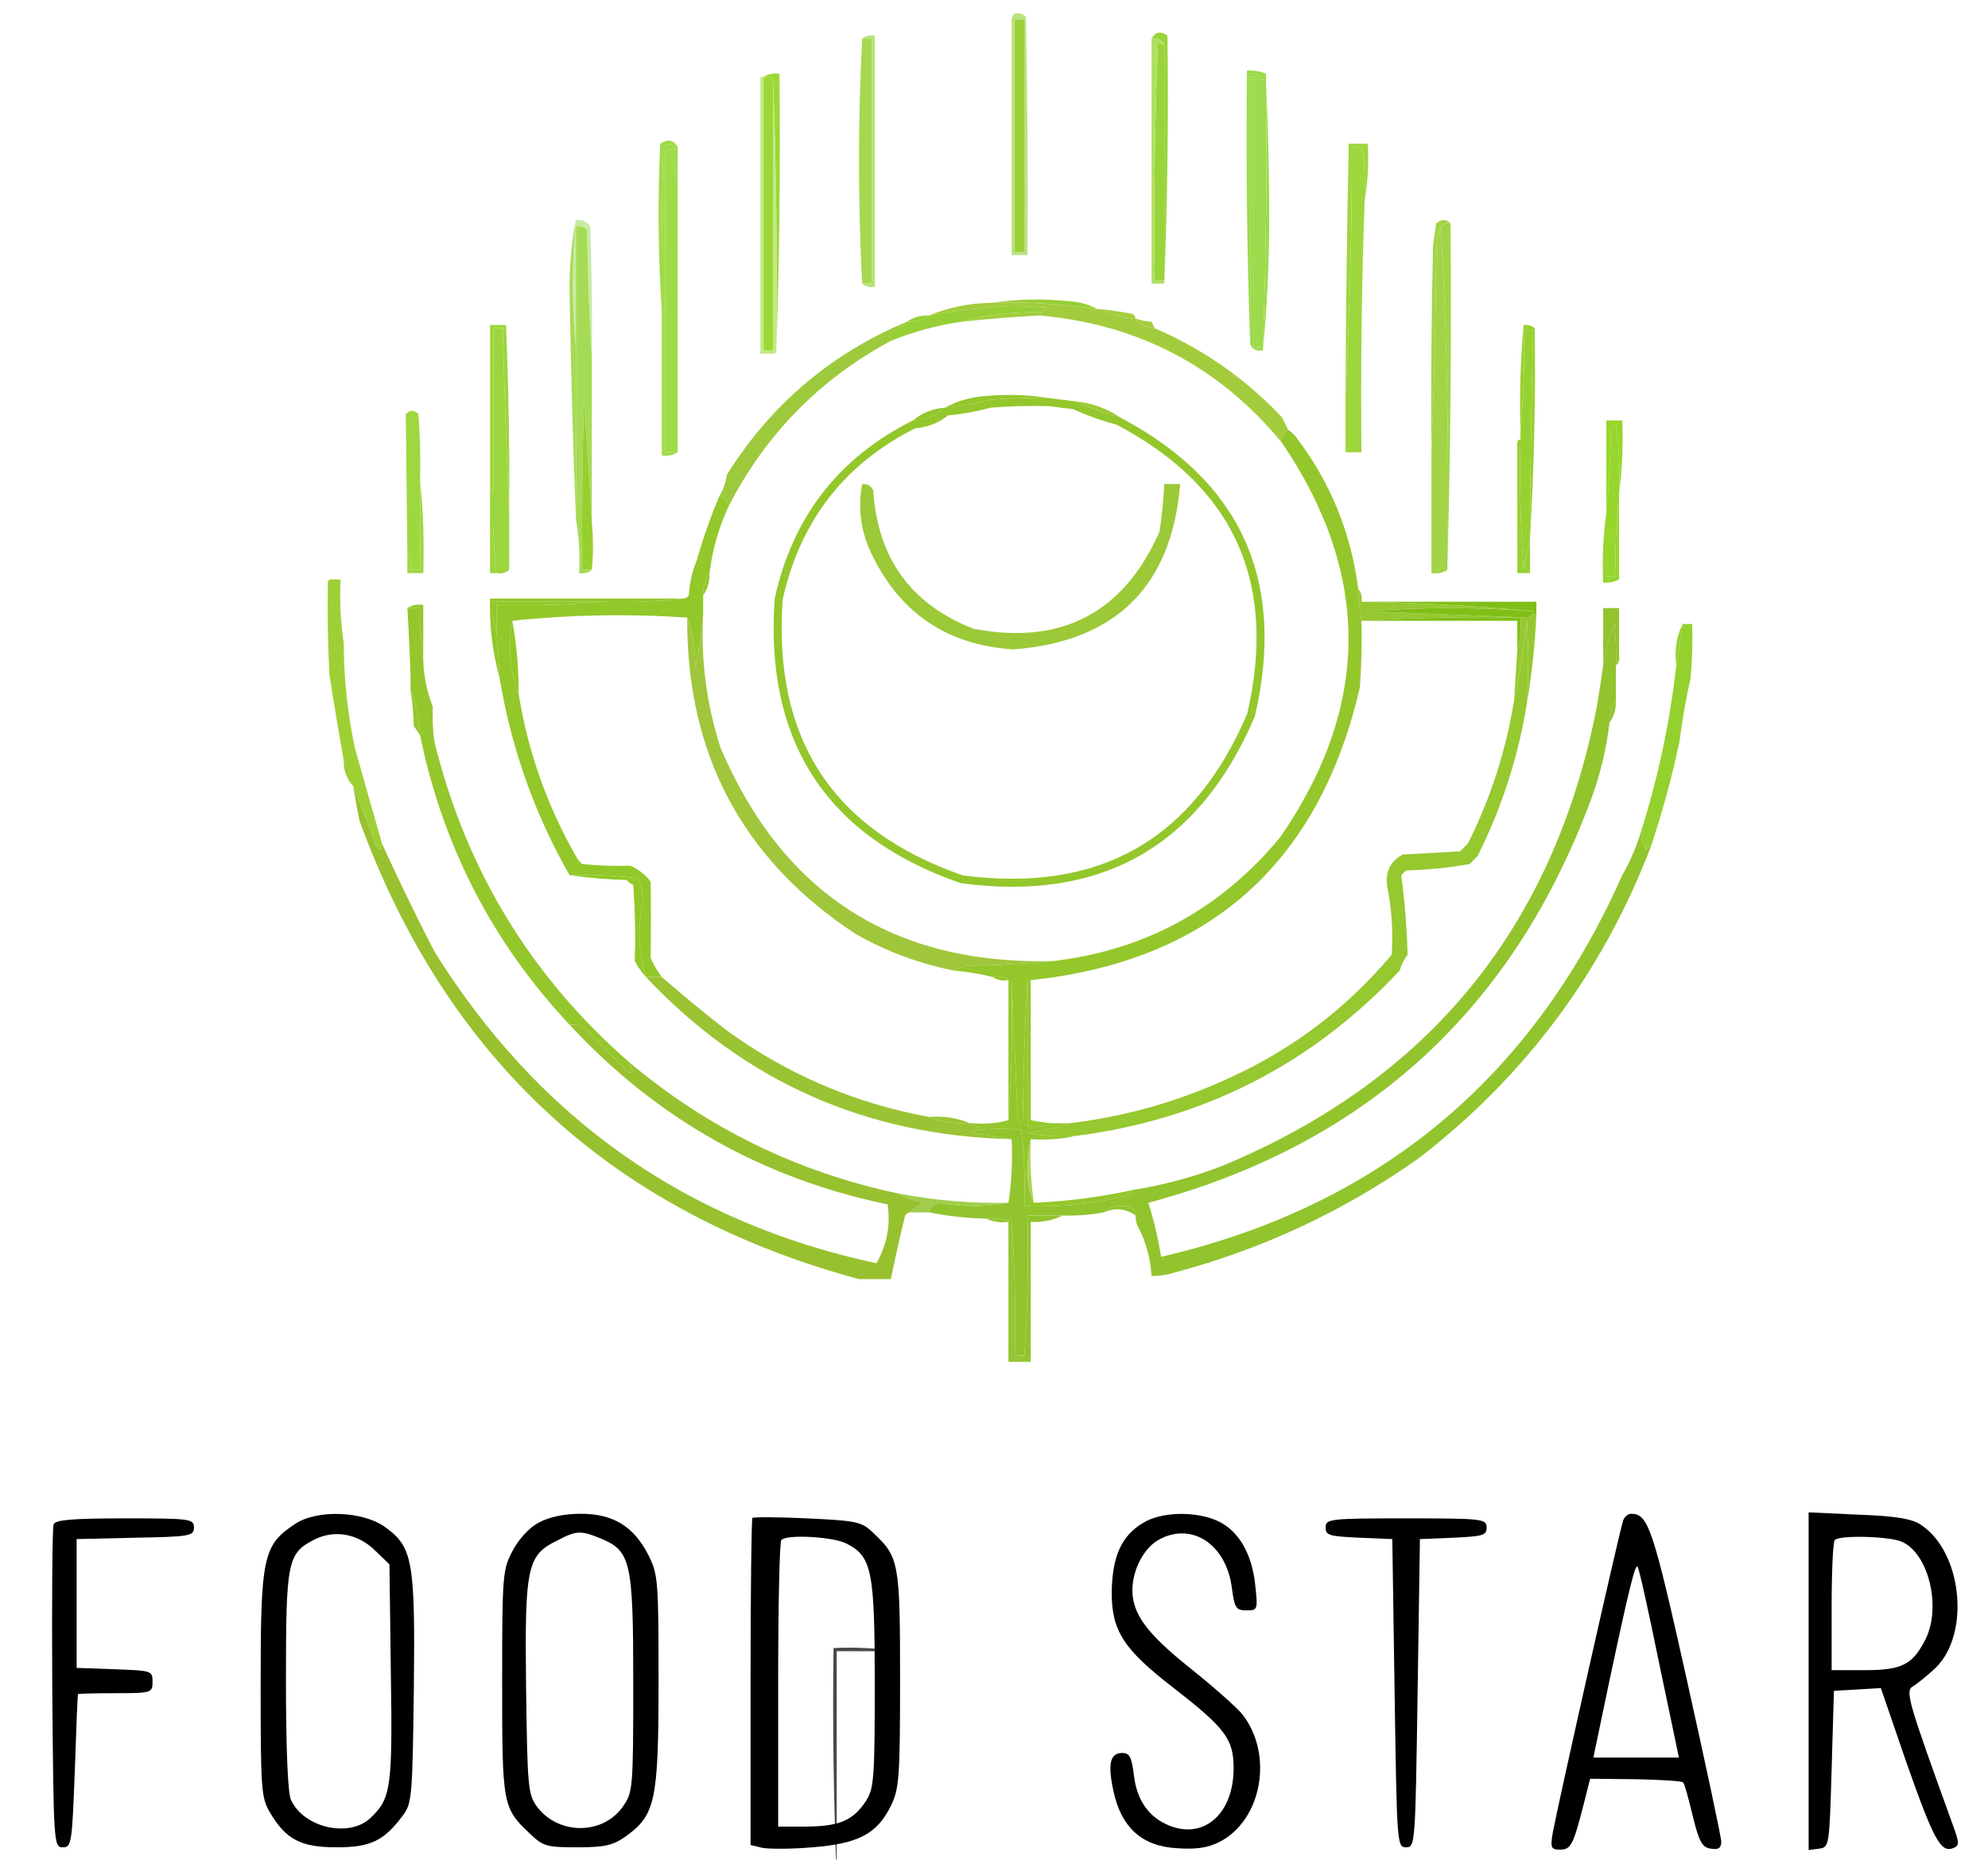 <svg width="124" height="116" viewBox="0 0 124 116" fill="none" xmlns="http://www.w3.org/2000/svg">
<g clip-path="url(#clip0_108_4775)">
<path fill-rule="evenodd" clip-rule="evenodd" d="M53.776 2.418C53.975 2.418 54.173 2.418 54.372 2.418C54.372 7.51 54.372 12.601 54.372 17.692C54.173 17.692 53.975 17.692 53.776 17.692C53.512 12.601 53.512 7.51 53.776 2.418Z" fill="#A6D750"/>
<path fill-rule="evenodd" clip-rule="evenodd" d="M72.621 2.818C72.621 7.711 72.621 12.604 72.621 17.497C72.423 17.497 72.225 17.497 72.026 17.497C71.96 12.536 72.026 7.577 72.225 2.619C72.36 2.691 72.492 2.757 72.621 2.818Z" fill="#99D43B"/>
<path fill-rule="evenodd" clip-rule="evenodd" d="M47.627 4.8C47.908 4.612 48.238 4.546 48.618 4.602C48.684 10.389 48.618 16.141 48.42 21.86C48.486 16.206 48.419 10.585 48.222 4.999C48.081 4.819 47.883 4.753 47.627 4.8Z" fill="#9BD837"/>
<path fill-rule="evenodd" clip-rule="evenodd" d="M53.775 2.42C53.987 2.235 54.252 2.169 54.569 2.222C54.569 7.446 54.569 12.669 54.569 17.893C54.252 17.946 53.987 17.88 53.775 17.695C53.974 17.695 54.172 17.695 54.37 17.695C54.37 12.603 54.37 7.512 54.37 2.42C54.172 2.42 53.974 2.42 53.775 2.42Z" fill="#B3E37A"/>
<path fill-rule="evenodd" clip-rule="evenodd" d="M63.297 0.833C63.56 0.799 63.791 0.865 63.992 1.031C64.091 5.99 64.124 10.949 64.091 15.909C63.76 15.909 63.43 15.909 63.099 15.909C63.099 11.082 63.099 6.255 63.099 1.428C63.052 1.172 63.118 0.973 63.297 0.833Z" fill="#BAE380"/>
<path fill-rule="evenodd" clip-rule="evenodd" d="M63.298 1.23C63.497 1.23 63.695 1.23 63.894 1.23C63.894 6.057 63.894 10.884 63.894 15.711C63.695 15.711 63.497 15.711 63.298 15.711C63.298 10.884 63.298 6.057 63.298 1.23Z" fill="#9BD039"/>
<path fill-rule="evenodd" clip-rule="evenodd" d="M42.271 9.162C42.271 9.89 42.271 10.617 42.271 11.344C42.077 10.724 42.011 10.063 42.073 9.361C41.959 8.934 41.727 8.868 41.379 9.162C41.279 12.6 41.246 16.038 41.279 19.477C41.049 16.007 41.016 12.502 41.18 8.964C41.644 8.651 42.008 8.717 42.271 9.162Z" fill="#9FDB48"/>
<path fill-rule="evenodd" clip-rule="evenodd" d="M71.828 2.418C72.221 2.35 72.486 2.482 72.621 2.814C72.492 2.754 72.36 2.688 72.224 2.616C72.026 7.574 71.96 12.533 72.026 17.494C72.224 17.494 72.423 17.494 72.621 17.494C72.621 17.56 72.621 17.626 72.621 17.692C72.357 17.692 72.092 17.692 71.828 17.692C71.828 12.601 71.828 7.509 71.828 2.418Z" fill="#B0DF62"/>
<path fill-rule="evenodd" clip-rule="evenodd" d="M72.82 2.22C72.885 7.412 72.819 12.569 72.621 17.693C72.621 17.627 72.621 17.561 72.621 17.495C72.621 12.601 72.621 7.708 72.621 2.815C72.486 2.483 72.221 2.35 71.828 2.418C72.075 1.984 72.406 1.918 72.82 2.22Z" fill="#99D43B"/>
<path fill-rule="evenodd" clip-rule="evenodd" d="M42.072 9.362C41.873 9.362 41.675 9.362 41.476 9.362C41.476 12.735 41.476 16.107 41.476 19.479C41.41 19.479 41.344 19.479 41.278 19.479C41.245 16.04 41.278 12.602 41.377 9.164C41.726 8.869 41.957 8.935 42.072 9.362Z" fill="#9FDB48"/>
<path fill-rule="evenodd" clip-rule="evenodd" d="M42.073 9.361C42.011 10.064 42.077 10.725 42.272 11.345C42.272 16.965 42.272 22.586 42.272 28.206C42.007 28.206 41.742 28.206 41.478 28.206C41.478 25.297 41.478 22.388 41.478 19.478C41.478 16.106 41.478 12.734 41.478 9.361C41.676 9.361 41.875 9.361 42.073 9.361Z" fill="#9FDB48"/>
<path fill-rule="evenodd" clip-rule="evenodd" d="M47.428 4.801C47.494 4.801 47.56 4.801 47.627 4.801C47.627 10.488 47.627 16.174 47.627 21.861C47.825 21.861 48.023 21.861 48.222 21.861C48.222 16.24 48.222 10.62 48.222 4.999C48.42 10.586 48.486 16.206 48.42 21.861C48.42 21.993 48.354 22.059 48.222 22.059C47.957 22.059 47.693 22.059 47.428 22.059C47.428 16.306 47.428 10.553 47.428 4.801Z" fill="#C2E980"/>
<path fill-rule="evenodd" clip-rule="evenodd" d="M47.627 4.799C47.883 4.752 48.081 4.818 48.222 4.997C48.222 10.618 48.222 16.238 48.222 21.859C48.023 21.859 47.825 21.859 47.627 21.859C47.627 16.172 47.627 10.486 47.627 4.799Z" fill="#9BD837"/>
<path fill-rule="evenodd" clip-rule="evenodd" d="M61.909 18.883C63.461 18.654 65.048 18.621 66.67 18.784C67.324 18.824 67.919 18.99 68.455 19.28C66.288 18.95 64.106 18.818 61.909 18.883Z" fill="#97CF36"/>
<path fill-rule="evenodd" clip-rule="evenodd" d="M90.475 13.924C90.219 13.877 90.02 13.943 89.879 14.122C89.717 14.679 89.618 15.274 89.582 15.908C89.549 20.041 89.449 24.141 89.284 28.207C89.251 23.908 89.284 19.61 89.384 15.313C89.45 14.85 89.516 14.387 89.582 13.924C89.903 13.666 90.2 13.666 90.475 13.924Z" fill="#A2D447"/>
<path fill-rule="evenodd" clip-rule="evenodd" d="M35.922 13.728C36.309 13.674 36.607 13.806 36.815 14.124C36.914 16.835 36.947 19.546 36.914 22.258C36.749 19.647 36.65 17.002 36.616 14.323C36.416 14.157 36.184 14.091 35.922 14.124C35.922 16.637 35.922 19.15 35.922 21.662C35.66 19.037 35.66 16.392 35.922 13.728Z" fill="#C7EAA5"/>
<path fill-rule="evenodd" clip-rule="evenodd" d="M85.118 12.537C85.151 11.476 85.118 10.418 85.019 9.363C84.819 9.197 84.587 9.13 84.325 9.164C84.328 14.291 84.195 19.382 83.928 24.439C83.949 19.28 84.016 14.123 84.127 8.966C84.523 8.966 84.92 8.966 85.317 8.966C85.381 10.194 85.315 11.384 85.118 12.537Z" fill="#9ED63D"/>
<path fill-rule="evenodd" clip-rule="evenodd" d="M89.878 14.122C90.019 13.943 90.217 13.877 90.474 13.924C90.539 21.165 90.473 28.372 90.275 35.546C90.406 28.336 90.274 21.194 89.878 14.122Z" fill="#A2D447"/>
<path fill-rule="evenodd" clip-rule="evenodd" d="M64.885 19.479C63.176 19.441 61.523 19.639 59.925 20.074C58.411 20.297 56.957 20.694 55.561 21.265C55.539 21.142 55.473 21.043 55.363 20.967C55.765 20.651 56.161 20.353 56.553 20.074C57.079 20.092 57.542 19.96 57.942 19.678C59.724 19.344 61.542 19.145 63.397 19.082C64.025 19.116 64.653 19.149 65.281 19.182C65.173 19.324 65.041 19.423 64.885 19.479Z" fill="#97CF36"/>
<path fill-rule="evenodd" clip-rule="evenodd" d="M85.118 12.537C84.931 17.757 84.865 22.98 84.92 28.208C84.589 28.208 84.259 28.208 83.928 28.208C83.928 26.952 83.928 25.695 83.928 24.439C84.195 19.383 84.328 14.291 84.325 9.164C84.587 9.131 84.819 9.197 85.019 9.363C85.118 10.419 85.151 11.476 85.118 12.537Z" fill="#9ED63D"/>
<path fill-rule="evenodd" clip-rule="evenodd" d="M68.654 19.281C69.317 19.358 69.978 19.457 70.638 19.578C70.748 19.654 70.814 19.753 70.836 19.876C70.047 19.828 69.32 19.63 68.654 19.281Z" fill="#A3CC3D"/>
<path fill-rule="evenodd" clip-rule="evenodd" d="M64.884 19.479C64.884 19.545 64.884 19.612 64.884 19.678C63.226 19.758 61.573 19.89 59.925 20.075C61.523 19.639 63.176 19.441 64.884 19.479Z" fill="#A3CC3D"/>
<path fill-rule="evenodd" clip-rule="evenodd" d="M57.941 19.677C57.542 19.96 57.079 20.092 56.553 20.074C56.953 19.792 57.415 19.66 57.941 19.677Z" fill="#97CF36"/>
<path fill-rule="evenodd" clip-rule="evenodd" d="M61.909 18.885C64.106 18.82 66.288 18.952 68.456 19.282C68.522 19.282 68.588 19.282 68.654 19.282C69.319 19.631 70.047 19.829 70.836 19.877C71.14 20.223 71.537 20.422 72.026 20.472C75.051 21.777 77.696 23.629 79.961 26.027C80.093 26.291 80.225 26.556 80.358 26.82C80.04 26.976 79.907 27.241 79.961 27.614C76.068 22.889 71.043 20.244 64.885 19.679C64.885 19.613 64.885 19.547 64.885 19.48C65.041 19.424 65.174 19.325 65.282 19.183C64.653 19.15 64.025 19.117 63.397 19.084C61.542 19.147 59.724 19.345 57.942 19.679C59.174 19.166 60.497 18.901 61.909 18.885Z" fill="#A3CC3D"/>
<path fill-rule="evenodd" clip-rule="evenodd" d="M70.835 19.875C71.156 19.982 71.486 20.048 71.827 20.073C71.893 20.206 71.959 20.338 72.025 20.47C71.536 20.419 71.139 20.221 70.835 19.875Z" fill="#A3CC3D"/>
<path fill-rule="evenodd" clip-rule="evenodd" d="M78.969 5.196C79.101 7.94 79.167 10.717 79.167 13.528C79.167 16.374 79.035 19.152 78.77 21.859C78.77 21.793 78.77 21.727 78.77 21.661C78.969 16.207 79.034 10.719 78.969 5.196Z" fill="#9DDA4C"/>
<path fill-rule="evenodd" clip-rule="evenodd" d="M78.771 4.997C78.573 4.997 78.374 4.997 78.176 4.997C78.176 10.551 78.176 16.106 78.176 21.66C78.374 21.66 78.573 21.66 78.771 21.66C78.771 21.726 78.771 21.792 78.771 21.858C78.378 21.926 78.113 21.794 77.978 21.462C77.978 15.907 77.978 10.353 77.978 4.799C78.295 4.745 78.559 4.812 78.771 4.997Z" fill="#9DDA4C"/>
<path fill-rule="evenodd" clip-rule="evenodd" d="M78.77 4.998C78.836 4.998 78.902 4.998 78.968 4.998C78.968 5.064 78.968 5.13 78.968 5.196C79.034 10.718 78.968 16.206 78.77 21.661C78.572 21.661 78.373 21.661 78.175 21.661C78.175 16.106 78.175 10.552 78.175 4.998C78.373 4.998 78.572 4.998 78.77 4.998Z" fill="#9DDA4C"/>
<path fill-rule="evenodd" clip-rule="evenodd" d="M78.969 4.602C78.969 4.734 78.969 4.866 78.969 4.999C78.903 4.999 78.837 4.999 78.771 4.999C78.559 4.813 78.294 4.747 77.977 4.8C77.977 10.355 77.977 15.909 77.977 21.463C77.779 15.811 77.713 10.124 77.779 4.403C78.2 4.369 78.596 4.435 78.969 4.602Z" fill="#9DDA4C"/>
<path fill-rule="evenodd" clip-rule="evenodd" d="M95.036 20.272C95.298 20.238 95.53 20.305 95.73 20.471C95.788 24.869 95.689 29.233 95.433 33.563C95.449 29.264 95.516 24.966 95.631 20.669C95.433 20.669 95.234 20.669 95.036 20.669C95.101 22.755 95.035 24.804 94.838 26.818C94.773 24.601 94.839 22.419 95.036 20.272Z" fill="#97D131"/>
<path fill-rule="evenodd" clip-rule="evenodd" d="M35.922 13.727C35.66 16.391 35.66 19.036 35.922 21.662C35.922 25.233 35.922 28.803 35.922 32.374C35.734 27.613 35.602 22.82 35.525 17.992C35.526 16.498 35.658 15.076 35.922 13.727Z" fill="#A5DB55"/>
<path fill-rule="evenodd" clip-rule="evenodd" d="M41.28 19.48C41.346 19.48 41.412 19.48 41.478 19.48C41.478 22.39 41.478 25.299 41.478 28.208C41.743 28.208 42.007 28.208 42.272 28.208C41.99 28.397 41.66 28.463 41.28 28.407C41.28 25.431 41.28 22.456 41.28 19.48Z" fill="#9FDB48"/>
<path fill-rule="evenodd" clip-rule="evenodd" d="M36.915 22.255C36.915 25.693 36.915 29.132 36.915 32.57C36.78 30.086 36.615 27.573 36.419 25.032C36.32 28.536 36.286 32.041 36.32 35.546C36.518 35.546 36.716 35.546 36.915 35.546C36.703 35.731 36.438 35.797 36.121 35.744C36.178 34.602 36.112 33.478 35.923 32.372C35.923 28.801 35.923 25.231 35.923 21.66C35.923 19.147 35.923 16.635 35.923 14.122C36.185 14.088 36.417 14.154 36.617 14.32C36.651 16.999 36.75 19.645 36.915 22.255Z" fill="#A5DB55"/>
<path fill-rule="evenodd" clip-rule="evenodd" d="M89.879 14.123C90.275 21.195 90.407 28.336 90.276 35.547C89.995 35.735 89.664 35.801 89.284 35.745C89.284 33.298 89.284 30.852 89.284 28.405C89.284 28.339 89.284 28.273 89.284 28.207C89.449 24.141 89.548 20.041 89.582 15.908C89.618 15.274 89.717 14.679 89.879 14.123Z" fill="#A2D447"/>
<path fill-rule="evenodd" clip-rule="evenodd" d="M65.48 24.835C64.222 24.802 62.966 24.835 61.711 24.934C60.8 25.182 59.875 25.347 58.934 25.43C59.597 25.066 60.325 24.834 61.116 24.735C62.606 24.572 64.061 24.605 65.48 24.835Z" fill="#94C72B"/>
<path fill-rule="evenodd" clip-rule="evenodd" d="M67.066 25.032C68.098 25.133 69.024 25.463 69.843 26.024C68.873 25.767 67.947 25.436 67.066 25.032Z" fill="#99CA32"/>
<path fill-rule="evenodd" clip-rule="evenodd" d="M58.933 25.432C58.384 25.916 57.723 26.18 56.95 26.225C57.507 25.75 58.168 25.485 58.933 25.432Z" fill="#94C72B"/>
<path fill-rule="evenodd" clip-rule="evenodd" d="M95.433 33.562C95.301 34.195 95.168 34.856 95.036 35.546C94.838 32.838 94.772 30.127 94.838 27.413C94.838 27.214 94.838 27.016 94.838 26.817C95.035 24.803 95.101 22.754 95.036 20.668C95.234 20.668 95.433 20.668 95.631 20.668C95.516 24.965 95.449 29.263 95.433 33.562Z" fill="#97D131"/>
<path fill-rule="evenodd" clip-rule="evenodd" d="M31.757 31.974C31.587 28.171 31.455 24.336 31.36 20.468C31.162 20.468 30.964 20.468 30.765 20.468C30.765 23.841 30.765 27.213 30.765 30.585C30.699 30.585 30.633 30.585 30.567 30.585C30.567 30.189 30.567 29.792 30.567 29.395C30.567 26.353 30.567 23.312 30.567 20.27C30.898 20.27 31.228 20.27 31.559 20.27C31.727 24.169 31.793 28.07 31.757 31.974Z" fill="#9CD53D"/>
<path fill-rule="evenodd" clip-rule="evenodd" d="M56.553 20.074C56.162 20.353 55.765 20.651 55.363 20.967C55.474 21.043 55.54 21.142 55.562 21.264C51.131 23.645 47.759 27.084 45.445 31.58C45.383 31.254 45.185 31.055 44.85 30.985C45.104 30.567 45.269 30.104 45.346 29.596C48.087 25.233 51.823 22.059 56.553 20.074Z" fill="#9DCA3C"/>
<path fill-rule="evenodd" clip-rule="evenodd" d="M31.756 31.977C31.756 33.167 31.756 34.358 31.756 35.548C31.544 35.733 31.28 35.799 30.962 35.746C30.776 34.038 30.71 32.319 30.764 30.589C30.764 27.216 30.764 23.844 30.764 20.472C30.962 20.472 31.161 20.472 31.359 20.472C31.454 24.34 31.586 28.175 31.756 31.977Z" fill="#9CD53D"/>
<path d="M61.753 25.18C62.987 25.084 64.223 25.051 65.461 25.083L66.242 25.181L66.997 25.275C67.873 25.675 68.791 26.002 69.752 26.258C73.491 28.231 76.034 30.74 77.408 33.779C78.782 36.819 79 40.419 78.036 44.593C76.325 48.608 73.968 51.451 70.973 53.151C67.98 54.85 64.322 55.421 59.983 54.841C55.849 53.406 52.848 51.233 50.955 48.337C49.061 45.439 48.258 41.788 48.569 37.367C49.674 32.367 52.486 28.74 57.016 26.468C57.791 26.414 58.467 26.149 59.035 25.671C59.955 25.585 60.861 25.422 61.753 25.18Z" stroke="#94C72B" stroke-width="0.5"/>
<path fill-rule="evenodd" clip-rule="evenodd" d="M26.202 29.991C26.202 31.843 26.202 33.694 26.202 35.546C26.004 35.546 25.805 35.546 25.607 35.546C25.663 35.166 25.597 34.836 25.409 34.554C25.373 31.642 25.34 28.733 25.31 25.826C25.574 25.561 25.839 25.561 26.103 25.826C26.202 27.213 26.235 28.601 26.202 29.991Z" fill="#9FD740"/>
<path fill-rule="evenodd" clip-rule="evenodd" d="M53.776 30.191C54.098 30.163 54.33 30.296 54.47 30.588C54.735 34.815 56.818 37.691 60.719 39.217C66.205 40.26 70.073 38.243 72.324 33.167C72.472 32.179 72.571 31.187 72.621 30.191C72.952 30.191 73.282 30.191 73.613 30.191C73.081 36.575 69.61 40.013 63.199 40.506C59.014 40.231 56.038 38.181 54.272 34.357C53.675 33.022 53.51 31.633 53.776 30.191Z" fill="#9CC937"/>
<path fill-rule="evenodd" clip-rule="evenodd" d="M94.838 27.415C94.772 30.129 94.839 32.84 95.037 35.548C95.169 34.858 95.302 34.197 95.434 33.564C95.434 34.291 95.434 35.019 95.434 35.746C95.169 35.746 94.905 35.746 94.64 35.746C94.64 33.035 94.64 30.324 94.64 27.613C94.64 27.481 94.706 27.415 94.838 27.415Z" fill="#97D131"/>
<path fill-rule="evenodd" clip-rule="evenodd" d="M36.914 32.57C37.011 33.599 37.011 34.591 36.914 35.545C36.716 35.545 36.517 35.545 36.319 35.545C36.286 32.04 36.319 28.536 36.418 25.032C36.614 27.573 36.78 30.085 36.914 32.57Z" fill="#97CF2F"/>
<path fill-rule="evenodd" clip-rule="evenodd" d="M30.566 30.588C30.633 30.588 30.699 30.588 30.765 30.588C30.71 32.318 30.776 34.037 30.963 35.745C30.831 35.745 30.699 35.745 30.566 35.745C30.566 34.026 30.566 32.307 30.566 30.588Z" fill="#9CD53D"/>
<path fill-rule="evenodd" clip-rule="evenodd" d="M26.203 29.994C26.4 31.876 26.466 33.793 26.401 35.747C26.07 35.747 25.74 35.747 25.409 35.747C25.409 35.35 25.409 34.953 25.409 34.557C25.598 34.838 25.664 35.169 25.608 35.548C25.806 35.548 26.004 35.548 26.203 35.548C26.203 33.697 26.203 31.846 26.203 29.994Z" fill="#9FD740"/>
<path fill-rule="evenodd" clip-rule="evenodd" d="M100.987 31.182C100.987 32.835 100.987 34.488 100.987 36.141C100.682 36.3 100.351 36.366 99.996 36.34C99.931 34.848 99.997 33.394 100.194 31.976C100.194 33.298 100.194 34.62 100.194 35.943C100.392 35.943 100.591 35.943 100.789 35.943C100.724 34.319 100.791 32.733 100.987 31.182Z" fill="#97D62C"/>
<path fill-rule="evenodd" clip-rule="evenodd" d="M100.987 30.785C100.987 30.917 100.987 31.049 100.987 31.182C100.791 32.732 100.724 34.319 100.789 35.943C100.591 35.943 100.392 35.943 100.194 35.943C100.194 34.62 100.194 33.298 100.194 31.975C100.358 30.225 100.458 28.439 100.491 26.619C100.574 26.529 100.673 26.462 100.789 26.421C100.987 27.87 101.053 29.324 100.987 30.785Z" fill="#97D62C"/>
<path fill-rule="evenodd" clip-rule="evenodd" d="M100.987 30.787C101.053 29.326 100.987 27.872 100.789 26.423C100.673 26.464 100.574 26.531 100.491 26.621C100.458 28.442 100.358 30.227 100.194 31.977C100.194 30.06 100.194 28.142 100.194 26.225C100.525 26.225 100.855 26.225 101.186 26.225C101.25 27.782 101.184 29.303 100.987 30.787Z" fill="#97D62C"/>
<path fill-rule="evenodd" clip-rule="evenodd" d="M44.255 35.745C44.273 36.271 44.141 36.733 43.858 37.133C43.84 36.607 43.972 36.144 44.255 35.745Z" fill="#92C829"/>
<path fill-rule="evenodd" clip-rule="evenodd" d="M42.666 37.332C40.983 37.529 39.264 37.595 37.509 37.53C35.261 37.53 33.012 37.53 30.764 37.53C30.703 38.168 30.769 38.763 30.963 39.316C31.045 40.306 31.111 41.298 31.161 42.291C30.719 40.696 30.521 39.043 30.566 37.332C34.599 37.332 38.633 37.332 42.666 37.332Z" fill="#92C829"/>
<path fill-rule="evenodd" clip-rule="evenodd" d="M37.51 37.531C35.363 37.728 33.181 37.794 30.964 37.729C30.964 38.258 30.964 38.787 30.964 39.316C30.77 38.763 30.704 38.168 30.765 37.531C33.014 37.531 35.262 37.531 37.51 37.531Z" fill="#92C829"/>
<path fill-rule="evenodd" clip-rule="evenodd" d="M84.92 37.531C88.557 37.531 92.194 37.531 95.831 37.531C95.831 37.795 95.831 38.06 95.831 38.324C95.765 38.324 95.698 38.324 95.632 38.324C95.632 38.258 95.632 38.192 95.632 38.126C92.099 37.796 88.529 37.598 84.92 37.531Z" fill="#80BF18"/>
<path fill-rule="evenodd" clip-rule="evenodd" d="M84.721 36.738C84.906 36.95 84.973 37.215 84.92 37.532C88.528 37.599 92.099 37.797 95.632 38.127C92.14 37.865 88.635 37.865 85.118 38.127C88.536 38.26 91.941 38.393 95.334 38.524C95.41 38.413 95.509 38.347 95.632 38.325C95.698 38.325 95.764 38.325 95.83 38.325C95.745 40.217 95.546 42.068 95.235 43.88C95.349 42.154 95.349 40.435 95.235 38.722C95.041 40.414 94.776 42.067 94.441 43.681C94.507 42.623 94.574 41.565 94.64 40.507C94.834 39.887 94.9 39.226 94.838 38.524C91.563 38.458 88.323 38.524 85.118 38.722C85.052 38.722 84.986 38.722 84.92 38.722C84.81 38.066 84.744 37.405 84.721 36.738Z" fill="#96C830"/>
<path fill-rule="evenodd" clip-rule="evenodd" d="M95.632 38.128C95.632 38.194 95.632 38.26 95.632 38.326C95.51 38.348 95.411 38.414 95.335 38.525C91.942 38.394 88.537 38.261 85.119 38.128C88.636 37.866 92.141 37.866 95.632 38.128Z" fill="#80BF18"/>
<path fill-rule="evenodd" clip-rule="evenodd" d="M100.988 40.904C101.035 41.16 100.969 41.359 100.79 41.499C100.823 40.637 100.79 39.778 100.691 38.921C100.348 39.775 100.116 40.635 99.997 41.499C99.997 40.309 99.997 39.119 99.997 37.929C100.327 37.929 100.658 37.929 100.988 37.929C100.988 38.921 100.988 39.912 100.988 40.904Z" fill="#92C42E"/>
<path fill-rule="evenodd" clip-rule="evenodd" d="M85.119 38.72C88.324 38.523 91.564 38.456 94.839 38.522C94.901 39.225 94.835 39.886 94.64 40.506C94.64 39.911 94.64 39.315 94.64 38.72C91.466 38.72 88.293 38.72 85.119 38.72Z" fill="#80BF18"/>
<path fill-rule="evenodd" clip-rule="evenodd" d="M25.409 37.928C25.691 37.74 26.021 37.674 26.401 37.73C26.401 38.656 26.401 39.581 26.401 40.507C26.206 39.687 26.14 38.827 26.203 37.928C25.938 37.928 25.674 37.928 25.409 37.928Z" fill="#94C72C"/>
<path fill-rule="evenodd" clip-rule="evenodd" d="M104.955 38.918C104.833 39.798 104.701 40.658 104.558 41.497C104.44 40.546 104.572 39.686 104.955 38.918Z" fill="#94D12F"/>
<path fill-rule="evenodd" clip-rule="evenodd" d="M31.954 38.719C32.227 40.206 32.359 41.727 32.351 43.282C31.794 41.79 31.662 40.27 31.954 38.719Z" fill="#92C829"/>
<path fill-rule="evenodd" clip-rule="evenodd" d="M44.85 30.983C45.185 31.054 45.383 31.252 45.445 31.578C44.833 32.902 44.436 34.29 44.255 35.744C43.972 36.144 43.84 36.607 43.858 37.133C43.858 37.53 43.858 37.926 43.858 38.323C43.75 39.446 43.584 40.57 43.362 41.695C43.386 40.553 43.221 39.495 42.866 38.522C39.206 38.272 35.569 38.338 31.956 38.72C31.663 40.27 31.795 41.791 32.352 43.282C32.932 46.885 34.123 50.257 35.923 53.399C36.013 53.589 36.145 53.755 36.32 53.895C37.309 53.994 38.301 54.027 39.295 53.994C39.806 54.206 40.236 54.537 40.585 54.986C40.605 56.574 40.605 58.161 40.585 59.747C40.769 60.182 41 60.579 41.279 60.937C40.948 60.937 40.618 60.937 40.287 60.937C39.827 59.44 39.761 57.919 40.089 56.375C40.098 55.82 39.999 55.291 39.791 54.788C38.387 54.593 36.966 54.527 35.526 54.589C33.347 50.775 31.892 46.675 31.162 42.291C31.112 41.297 31.046 40.305 30.964 39.315C30.964 38.786 30.964 38.257 30.964 37.728C33.181 37.793 35.364 37.727 37.51 37.53C39.266 37.594 40.985 37.528 42.668 37.331C42.79 37.309 42.889 37.243 42.965 37.133C43.013 36.362 43.178 35.634 43.461 34.951C43.845 33.601 44.308 32.278 44.85 30.983Z" fill="#92C829"/>
<path fill-rule="evenodd" clip-rule="evenodd" d="M20.648 36.142C20.846 36.142 21.044 36.142 21.243 36.142C21.179 37.501 21.245 38.824 21.441 40.109C21.447 42.313 21.678 44.495 22.136 46.655C22.698 48.642 23.261 50.626 23.822 52.606C23.753 53.044 23.621 53.077 23.425 52.706C22.977 51.452 22.514 50.229 22.036 49.036C21.623 48.602 21.424 48.073 21.441 47.449C21.125 45.67 20.827 43.885 20.549 42.093C20.449 40.176 20.416 38.259 20.449 36.34C20.449 36.208 20.515 36.142 20.648 36.142Z" fill="#9ED035"/>
<path fill-rule="evenodd" clip-rule="evenodd" d="M104.955 38.918C105.153 38.918 105.352 38.918 105.55 38.918C105.583 40.044 105.55 41.168 105.451 42.29C105.155 43.603 104.924 44.926 104.756 46.258C104.286 48.477 103.691 50.659 102.971 52.804C102.849 52.826 102.749 52.892 102.674 53.002C102.45 52.636 102.351 52.239 102.376 51.812C103.432 48.456 104.16 45.018 104.558 41.497C104.701 40.658 104.833 39.798 104.955 38.918Z" fill="#94D12F"/>
<path fill-rule="evenodd" clip-rule="evenodd" d="M100.79 43.682C100.808 44.208 100.676 44.67 100.394 45.07C100.376 44.544 100.508 44.081 100.79 43.682Z" fill="#92C42E"/>
<path fill-rule="evenodd" clip-rule="evenodd" d="M25.608 43.085C25.951 43.955 26.149 44.881 26.203 45.863C26.071 45.664 25.939 45.466 25.806 45.267C25.796 44.534 25.73 43.806 25.608 43.085Z" fill="#94C72C"/>
<path fill-rule="evenodd" clip-rule="evenodd" d="M25.409 37.929C25.674 37.929 25.938 37.929 26.203 37.929C26.14 38.828 26.206 39.688 26.401 40.508C26.353 41.763 26.552 42.954 26.996 44.078C26.963 44.809 26.996 45.536 27.095 46.26C29.059 54.253 33.125 60.931 39.295 66.296C39.278 66.493 39.344 66.658 39.493 66.792C39.361 66.924 39.229 66.924 39.097 66.792C38.166 65.86 37.24 64.935 36.319 64.014C36.063 63.917 35.798 63.884 35.526 63.915C30.733 58.813 27.626 52.796 26.203 45.864C26.149 44.882 25.951 43.956 25.608 43.086C25.608 42.822 25.608 42.557 25.608 42.293C25.563 40.837 25.497 39.382 25.409 37.929Z" fill="#94C72C"/>
<path fill-rule="evenodd" clip-rule="evenodd" d="M35.525 54.59C36.965 54.528 38.386 54.594 39.79 54.789C39.998 55.292 40.097 55.821 40.088 56.376C39.76 57.92 39.826 59.441 40.286 60.938C40.028 60.643 39.796 60.313 39.592 59.946C39.646 58.356 39.613 56.769 39.493 55.185C39.333 55.124 39.2 55.025 39.096 54.888C37.87 54.854 36.68 54.755 35.525 54.59Z" fill="#92C829"/>
<path fill-rule="evenodd" clip-rule="evenodd" d="M43.857 38.324C43.708 41.167 44.072 43.944 44.948 46.656C48.843 55.763 55.753 60.193 65.678 59.947C63.928 60.111 62.142 60.21 60.322 60.244C60.013 60.286 59.748 60.385 59.529 60.542C57.353 60.114 55.304 59.353 53.379 58.26C46.315 53.624 42.811 47.045 42.865 38.523C43.22 39.496 43.386 40.554 43.361 41.697C43.584 40.571 43.749 39.447 43.857 38.324Z" fill="#A0C63C"/>
<path fill-rule="evenodd" clip-rule="evenodd" d="M80.357 26.818C80.601 26.978 80.799 27.177 80.952 27.413C83.019 30.169 84.275 33.277 84.721 36.737C84.744 37.403 84.81 38.065 84.92 38.721C84.953 40.111 84.92 41.499 84.82 42.886C82.267 53.874 75.423 59.958 64.289 61.136C64.223 61.136 64.157 61.136 64.091 61.136C63.926 64.012 63.827 66.921 63.793 69.865C63.711 69.955 63.612 70.022 63.496 70.063C63.363 67.122 63.231 64.212 63.099 61.335C62.818 60.976 62.421 60.844 61.909 60.938C61.152 60.743 60.358 60.611 59.528 60.541C59.748 60.385 60.013 60.285 60.322 60.244C62.142 60.21 63.927 60.111 65.678 59.946C71.428 59.269 76.156 56.691 79.861 52.21C85.495 44.027 85.528 35.828 79.96 27.612C79.907 27.239 80.039 26.974 80.357 26.818Z" fill="#94C72B"/>
<path fill-rule="evenodd" clip-rule="evenodd" d="M40.286 60.938C40.616 60.938 40.947 60.938 41.278 60.938C42.563 62.057 43.886 63.148 45.245 64.211C49.056 66.993 53.288 68.812 57.941 69.666C58.747 69.974 59.607 70.106 60.519 70.062C60.585 70.062 60.652 70.062 60.718 70.062C60.85 70.195 60.982 70.327 61.114 70.459C60.941 70.433 60.808 70.499 60.718 70.658C61.54 70.79 62.334 70.922 63.098 71.054C54.045 70.841 46.441 67.469 40.286 60.938Z" fill="#9AC433"/>
<path fill-rule="evenodd" clip-rule="evenodd" d="M95.236 43.877C94.702 47.2 93.677 50.374 92.161 53.399C91.996 53.564 91.831 53.729 91.665 53.895C90.355 54.125 89.033 54.258 87.698 54.291C87.599 54.391 87.499 54.49 87.4 54.589C87.621 56.214 87.753 57.867 87.797 59.548C87.576 59.846 87.411 60.176 87.301 60.54C81.811 66.393 75.066 69.832 67.067 70.855C66.067 70.92 65.075 70.854 64.092 70.657C65 70.549 65.86 70.351 66.671 70.062C70.182 69.653 73.554 68.694 76.787 67.185C80.696 65.394 84.035 62.848 86.805 59.548C86.902 58.082 86.803 56.627 86.508 55.184C86.422 54.326 86.753 53.698 87.499 53.299C88.69 53.233 89.88 53.167 91.07 53.101C91.235 52.936 91.401 52.77 91.566 52.605C92.979 49.779 93.938 46.803 94.442 43.678C94.778 42.064 95.042 40.411 95.236 38.719C95.35 40.432 95.35 42.152 95.236 43.877Z" fill="#96C830"/>
<path fill-rule="evenodd" clip-rule="evenodd" d="M64.091 61.137C64.157 61.137 64.224 61.137 64.29 61.137C64.29 64.046 64.29 66.956 64.29 69.865C64.747 69.963 65.21 70.029 65.678 70.063C65.193 70.256 64.664 70.322 64.091 70.262C64.091 67.22 64.091 64.178 64.091 61.137Z" fill="#94C72B"/>
<path fill-rule="evenodd" clip-rule="evenodd" d="M61.909 60.939C62.421 60.844 62.818 60.977 63.099 61.335C63.165 64.214 63.099 67.057 62.901 69.865C62.901 66.956 62.901 64.046 62.901 61.137C62.521 61.193 62.191 61.127 61.909 60.939Z" fill="#94C72B"/>
<path fill-rule="evenodd" clip-rule="evenodd" d="M57.942 69.665C58.859 69.597 59.718 69.729 60.521 70.062C59.608 70.106 58.749 69.974 57.942 69.665Z" fill="#9AC433"/>
<path fill-rule="evenodd" clip-rule="evenodd" d="M64.091 61.137C64.091 64.178 64.091 67.22 64.091 70.262C64.664 70.322 65.193 70.256 65.678 70.063C66.009 70.063 66.34 70.063 66.67 70.063C65.86 70.353 65 70.551 64.091 70.659C65.075 70.856 66.067 70.922 67.067 70.857C66.18 71.052 65.255 71.118 64.29 71.055C64.158 71.68 64.092 72.341 64.091 73.039C64.094 73.781 64.226 74.442 64.488 75.023C66.562 74.932 68.612 74.667 70.638 74.229C70.616 74.352 70.55 74.451 70.439 74.527C68.295 75.085 66.112 75.317 63.893 75.221C63.953 73.623 63.887 72.036 63.695 70.46C62.855 70.397 61.995 70.397 61.116 70.46C60.984 70.328 60.852 70.196 60.719 70.063C61.487 70.126 62.215 70.06 62.901 69.865C63.099 67.057 63.165 64.213 63.1 61.335C63.232 64.213 63.364 67.122 63.496 70.063C63.613 70.022 63.712 69.956 63.794 69.865C63.828 66.921 63.927 64.012 64.091 61.137Z" fill="#94C72B"/>
<path fill-rule="evenodd" clip-rule="evenodd" d="M100.79 41.497C100.79 42.224 100.79 42.951 100.79 43.679C100.507 44.079 100.375 44.541 100.393 45.067C100.185 46.838 99.755 48.557 99.104 50.225C94.187 63.175 85.029 71.44 71.629 75.021C71.975 76.125 72.24 77.249 72.423 78.394C85.943 75.258 95.531 67.323 101.187 54.589C101.689 53.716 102.086 52.79 102.377 51.812C102.351 52.239 102.451 52.636 102.674 53.002C102.75 52.892 102.849 52.826 102.972 52.804C99.975 60.631 95.148 67.111 88.491 72.244C83.836 75.538 78.745 77.918 73.216 79.385C72.767 79.528 72.305 79.594 71.828 79.584C71.761 78.518 71.497 77.526 71.034 76.608C70.889 76.369 70.823 76.104 70.836 75.815C70.762 75.329 70.464 75.13 69.943 75.22C69.503 75.198 69.139 75.331 68.852 75.616C68.002 75.774 67.142 75.84 66.273 75.815C65.546 75.815 64.819 75.815 64.091 75.815C64.157 78.759 64.091 81.669 63.893 84.543C63.695 84.543 63.496 84.543 63.298 84.543C63.363 81.731 63.297 78.954 63.099 76.212C62.614 76.019 62.085 75.953 61.513 76.013C60.283 75.983 59.093 75.851 57.942 75.616C57.999 75.295 58.197 75.097 58.537 75.021C60.017 75.282 61.472 75.282 62.901 75.021C63.098 73.736 63.164 72.413 63.099 71.054C62.335 70.922 61.542 70.79 60.719 70.657C60.81 70.499 60.942 70.433 61.116 70.459C61.995 70.396 62.855 70.396 63.695 70.459C63.887 72.035 63.953 73.622 63.893 75.22C66.112 75.316 68.294 75.084 70.439 74.525C70.549 74.449 70.616 74.35 70.638 74.228C72.545 73.921 74.397 73.425 76.192 72.74C89.125 67.378 96.927 57.823 99.6 44.076C99.742 43.236 99.875 42.377 99.996 41.497C100.116 40.632 100.347 39.773 100.691 38.918C100.79 39.775 100.823 40.635 100.79 41.497Z" fill="#92C42E"/>
<path fill-rule="evenodd" clip-rule="evenodd" d="M64.29 71.057C64.232 72.397 64.298 73.719 64.489 75.024C64.227 74.443 64.095 73.782 64.092 73.04C64.092 72.343 64.158 71.681 64.29 71.057Z" fill="#ABD459"/>
<path fill-rule="evenodd" clip-rule="evenodd" d="M55.958 74.429C58.25 74.87 60.564 75.068 62.901 75.024C61.471 75.284 60.017 75.284 58.536 75.024C58.197 75.099 57.998 75.297 57.941 75.619C57.544 75.619 57.148 75.619 56.751 75.619C57.007 75.334 57.337 75.136 57.743 75.024C57.091 74.916 56.496 74.718 55.958 74.429Z" fill="#A1CD4E"/>
<path fill-rule="evenodd" clip-rule="evenodd" d="M70.836 75.817C70.222 75.379 69.56 75.313 68.853 75.619C69.139 75.333 69.503 75.201 69.944 75.222C70.465 75.133 70.762 75.331 70.836 75.817Z" fill="#92C42E"/>
<path fill-rule="evenodd" clip-rule="evenodd" d="M22.037 49.037C22.515 50.23 22.978 51.453 23.426 52.707C23.622 53.078 23.754 53.045 23.822 52.608C24.853 54.868 25.944 57.117 27.096 59.352C33.591 69.765 42.782 76.245 54.669 78.793C55.326 77.624 55.558 76.401 55.363 75.123C47.553 73.499 40.94 69.763 35.526 63.915C35.799 63.884 36.063 63.917 36.32 64.014C37.24 64.934 38.166 65.86 39.097 66.791C39.229 66.924 39.361 66.924 39.494 66.791C39.344 66.658 39.278 66.493 39.295 66.295C44.153 70.377 49.708 73.088 55.958 74.428C56.497 74.718 57.092 74.916 57.744 75.024C57.338 75.136 57.008 75.334 56.752 75.619C56.63 75.641 56.53 75.707 56.454 75.817C56.135 77.139 55.837 78.461 55.562 79.784C54.901 79.784 54.239 79.784 53.578 79.784C38.269 75.65 27.887 66.129 22.434 51.219C22.28 50.497 22.148 49.77 22.037 49.037Z" fill="#98C12F"/>
<path fill-rule="evenodd" clip-rule="evenodd" d="M66.274 75.818C65.67 76.118 65.008 76.25 64.29 76.215C64.29 79.124 64.29 82.033 64.29 84.943C63.827 84.943 63.364 84.943 62.901 84.943C62.901 82.033 62.901 79.124 62.901 76.215C62.394 76.275 61.931 76.208 61.513 76.016C62.085 75.956 62.614 76.022 63.1 76.215C63.1 79.058 63.1 81.901 63.1 84.745C63.417 84.798 63.681 84.731 63.893 84.546C64.091 81.672 64.157 78.762 64.091 75.818C64.819 75.818 65.546 75.818 66.274 75.818Z" fill="#92C42E"/>
<path fill-rule="evenodd" clip-rule="evenodd" d="M63.099 76.213C63.297 78.955 63.363 81.732 63.297 84.544C63.496 84.544 63.694 84.544 63.893 84.544C63.681 84.73 63.416 84.796 63.099 84.743C63.099 81.9 63.099 79.056 63.099 76.213Z" fill="#92C42E"/>
<path fill-rule="evenodd" clip-rule="evenodd" d="M55.959 102.992C54.703 102.992 53.446 102.992 52.19 102.992C52.19 107.687 52.19 112.382 52.19 117.076C51.992 112.35 51.926 107.589 51.991 102.794C53.351 102.73 54.673 102.796 55.959 102.992Z" fill="#4A4849"/>
<path d="M18.41 95.051C16.401 96.371 16.258 97.117 16.258 105.036C16.258 111.55 16.287 112.124 16.832 113.042C17.836 114.735 18.754 115.223 20.992 115.223C23.116 115.223 23.948 114.821 25.124 113.243C25.698 112.497 25.727 112.009 25.813 105.381C25.899 97.432 25.756 96.514 24.063 95.28C22.685 94.247 19.787 94.132 18.41 95.051ZM23.431 96.744L24.292 97.576L24.378 104.348C24.493 111.55 24.378 112.181 23.116 113.386C21.796 114.649 18.955 114.018 18.152 112.267C17.951 111.865 17.836 109.053 17.836 104.864C17.836 97.375 17.922 96.887 19.615 96.026C20.878 95.395 22.341 95.653 23.431 96.744Z" fill="black"/>
<path d="M33.616 94.965C33.042 95.252 32.354 95.998 31.981 96.715C31.349 97.891 31.321 98.236 31.321 104.95C31.321 112.583 31.349 112.755 33.042 114.362C33.875 115.165 34.104 115.223 35.998 115.223C37.72 115.223 38.236 115.108 39.039 114.534C40.876 113.214 41.077 112.325 41.077 104.893C41.077 98.58 41.048 98.207 40.446 97.002C39.527 95.194 38.236 94.419 36.227 94.419C35.194 94.419 34.248 94.62 33.616 94.965ZM37.49 95.969C39.355 96.744 39.499 97.432 39.499 105.036C39.499 111.607 39.47 111.808 38.839 112.698C37.576 114.477 34.822 114.448 33.502 112.698C32.928 111.923 32.899 111.464 32.813 105.237C32.727 97.719 32.87 97.002 34.764 96.084C35.969 95.452 36.227 95.452 37.49 95.969Z" fill="black"/>
<path d="M46.93 94.677C46.873 94.735 46.815 99.355 46.815 104.921V115.079L47.533 115.251C47.934 115.337 49.369 115.337 50.689 115.222C53.53 114.993 54.706 114.39 55.567 112.64C56.084 111.578 56.141 110.918 56.141 104.749C56.141 97.403 56.084 97.117 54.419 95.567C53.731 94.907 53.386 94.85 50.345 94.706C48.537 94.62 46.988 94.62 46.93 94.677ZM52.812 96.284C54.391 97.088 54.563 98.006 54.563 105.093C54.563 110.947 54.505 111.578 54.018 112.324C53.214 113.558 52.353 113.903 50.345 113.931H48.537V105.093C48.537 100.215 48.623 96.141 48.738 96.055C49.082 95.682 52.009 95.854 52.812 96.284Z" fill="black"/>
<path d="M71.293 94.992C69.945 95.795 69.371 97.087 69.342 99.325C69.342 101.735 70.088 102.883 73.216 105.293C76.429 107.789 76.946 108.478 76.946 110.286C76.946 113.069 75.167 114.705 73.015 113.901C71.666 113.385 70.891 112.294 70.719 110.659C70.576 109.597 70.461 109.339 70.002 109.339C69.227 109.339 69.084 110.028 69.457 111.749C69.945 113.987 71.236 115.164 73.416 115.279C74.622 115.365 75.368 115.25 76.085 114.877C78.725 113.5 79.442 109.425 77.491 106.929C77.147 106.498 75.683 105.207 74.249 104.059C71.551 101.907 70.633 100.673 70.633 99.181C70.633 97.89 71.379 96.484 72.355 95.996C74.392 94.934 76.487 96.369 76.831 99.009C77.003 100.3 77.089 100.444 77.749 100.444C78.438 100.444 78.467 100.415 78.294 98.865C78.094 96.914 77.261 95.48 75.97 94.877C74.622 94.246 72.441 94.274 71.293 94.992Z" fill="black"/>
<path d="M101.25 94.821C101.049 95.308 97.147 112.697 96.86 114.275C96.688 115.251 96.745 115.366 97.29 115.366C97.979 115.366 98.122 115.107 98.754 112.64L99.184 110.947L102.025 110.976C103.574 111.004 104.923 111.09 104.98 111.176C105.066 111.234 105.324 112.181 105.583 113.271C105.984 114.907 106.185 115.251 106.731 115.308C107.19 115.394 107.362 115.251 107.362 114.878C107.362 114.591 106.386 110.029 105.21 104.749C103.086 95.222 102.799 94.419 101.738 94.419C101.566 94.419 101.336 94.591 101.25 94.821ZM103.488 103.745L104.722 109.627H102.053H99.385L100.332 105.093C101.623 99.01 101.996 97.547 102.139 97.719C102.226 97.776 102.828 100.502 103.488 103.745Z" fill="black"/>
<path d="M112.812 104.862V115.393L113.472 115.306C114.103 115.22 114.103 115.134 114.247 110.342L114.39 105.464L115.854 105.378L117.317 105.292L118.924 109.969C120.617 114.761 121.047 115.565 121.822 115.278C122.224 115.106 122.224 114.991 121.822 113.872C119.01 106.096 118.809 105.464 119.326 105.177C119.613 105.005 120.244 104.489 120.732 104.03C122.912 101.906 122.396 96.799 119.813 95.106C119.268 94.733 118.264 94.561 115.94 94.475L112.812 94.331V104.862ZM118.637 96.168C120.301 96.914 121.105 100.242 120.1 102.251C119.297 103.829 118.637 104.173 116.341 104.173H114.247V100.213C114.247 98.033 114.333 96.139 114.448 96.053C114.763 95.737 117.891 95.823 118.637 96.168Z" fill="black"/>
<path d="M3.345 95.079C3.259 95.252 3.231 99.871 3.259 105.323C3.345 114.993 3.345 115.223 3.919 115.223C4.464 115.223 4.493 114.964 4.665 110.488C4.751 107.877 4.837 105.725 4.866 105.668C4.895 105.639 5.957 105.61 7.219 105.61C9.457 105.61 9.515 105.581 9.515 104.893C9.515 104.204 9.457 104.204 7.162 104.118L4.78 104.032V100.015V95.998L8.453 95.912C11.867 95.854 12.097 95.797 12.097 95.28C12.097 94.735 11.896 94.706 7.793 94.706C4.579 94.706 3.431 94.793 3.345 95.079Z" fill="black"/>
<path d="M82.684 95.28C82.684 95.768 82.913 95.825 84.778 95.912L86.844 95.998L86.988 105.61C87.131 114.993 87.131 115.223 87.705 115.223C88.279 115.223 88.279 114.993 88.422 105.61L88.566 95.998L90.661 95.912C92.497 95.825 92.727 95.768 92.727 95.28C92.727 94.735 92.497 94.706 87.705 94.706C82.913 94.706 82.684 94.735 82.684 95.28Z" fill="black"/>
</g>
<defs>
<clipPath id="clip0_108_4775">
<path d="M0 0H124V116H0V0Z" fill="white"/>
</clipPath>
</defs>
</svg>
